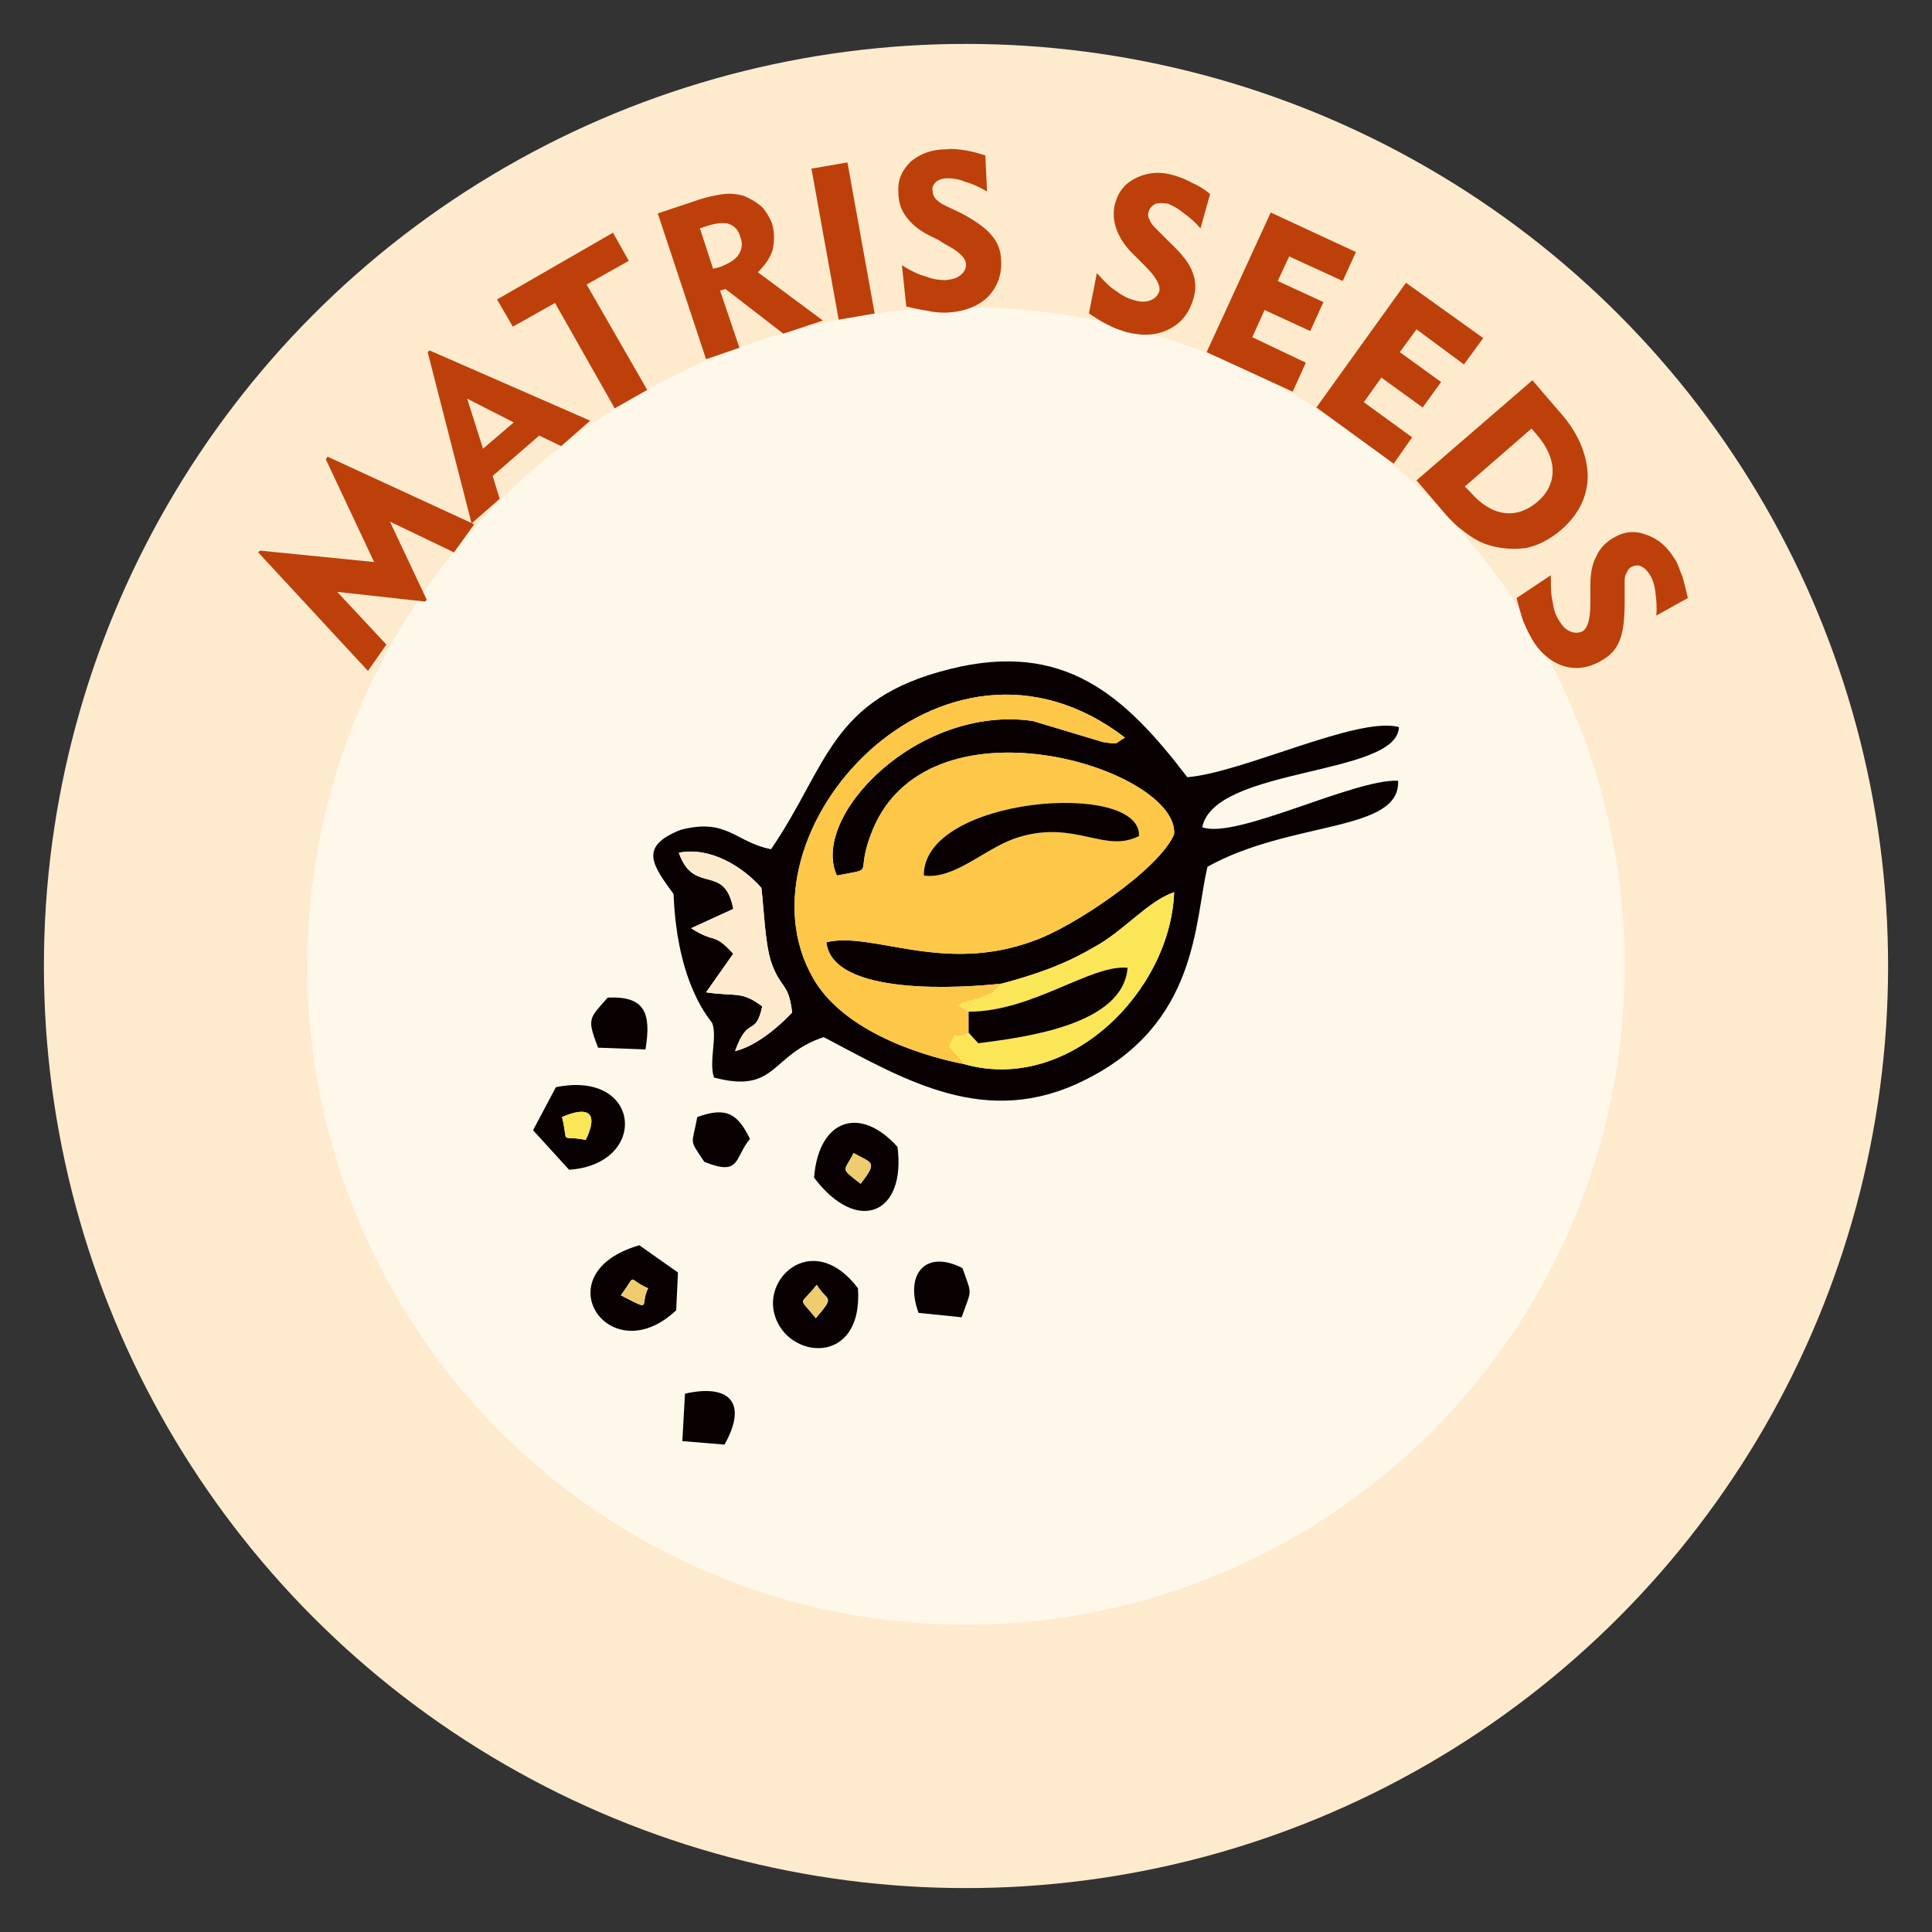 <svg xmlns:xlink="http://www.w3.org/1999/xlink" viewBox="0 0 2200 2200" style="shape-rendering:geometricPrecision; text-rendering:geometricPrecision; image-rendering:optimizeQuality; fill-rule:evenodd; clip-rule:evenodd" version="1.1" height="22mm" width="22mm" xml:space="preserve" xmlns="http://www.w3.org/2000/svg">
 <rect x="0" y="0" width="2200" height="2200" fill="#333333" stroke="none"/>
 <defs>
  <style type="text/css">
   
    .fil3 {fill:#090101}
    .fil6 {fill:#EFCC70}
    .fil5 {fill:#FBE658}
    .fil4 {fill:#FDC748}
    .fil0 {fill:#FEEBCE}
    .fil1 {fill:#FEF8EB}
    .fil2 {fill:#BD400B;fill-rule:nonzero}
   
  </style>
 </defs>
 <g id="Layer_x0020_1">
  <circle r="1050" cy="1100" cx="1100" class="fil0"></circle>
  <circle r="750" cy="1100" cx="1100" class="fil1"></circle>
  <polygon points="419,764 294,629 296,627 426,640 371,523 373,520 540,597 517,629 444,594 486,683 484,685 384,674 440,734" class="fil2"></polygon>
  <path d="M550 511l35 -30 -53 -27 18 57zm-13 85l-50 -195 2 -2 183 80 -33 29 -25 -12 -53 46 8 26 -32 28z" class="fil2" id="1"></path>
  <polygon points="700,465 632,345 584,372 566,341 698,265 716,297 668,324 737,444" class="fil2" id="2"></polygon>
  <path d="M803 258l-6 2 15 46 8 -2c10,-4 17,-8 21,-14 4,-6 5,-13 2,-20 -2,-8 -7,-13 -13,-15 -6,-2 -15,-1 -27,3zm1 151l-55 -166 42 -14c14,-5 25,-7 33,-8 8,-1 16,0 23,2 7,3 14,7 20,12 5,5 9,12 12,19 3,10 3,20 1,30 -3,10 -9,18 -17,26l74 55 -45 15 -66 -51 -6 2 22 65 -38 13z" class="fil2" id="3"></path>
  <polygon points="955,364 924,192 965,185 996,357" class="fil2" id="4"></polygon>
  <path d="M1027 302c11,7 20,11 28,13 7,3 15,4 22,4 7,-1 13,-2 17,-6 4,-3 6,-7 6,-12 0,-7 -8,-15 -24,-23 -3,-2 -5,-3 -6,-4l-12 -6c-12,-6 -20,-13 -26,-21 -6,-8 -9,-17 -9,-28 -1,-14 4,-25 14,-35 11,-9 24,-14 41,-14 6,-1 13,0 20,1 7,1 15,3 24,6l2 41c-9,-5 -17,-9 -25,-11 -7,-3 -14,-4 -19,-4 -6,0 -10,1 -14,4 -3,3 -5,6 -4,10 0,4 1,6 3,9 2,2 5,5 9,7l21 10c17,9 29,18 35,26 6,7 10,17 10,28 1,17 -5,31 -16,42 -11,10 -26,16 -46,17 -6,0 -13,0 -21,-2 -8,-1 -16,-3 -25,-5l-5 -47z" class="fil2" id="5"></path>
  <path d="M1249 311c9,10 16,17 23,21 6,5 13,8 20,10 7,2 13,2 18,0 5,-2 8,-5 10,-10 2,-7 -4,-17 -16,-29 -2,-2 -4,-4 -5,-5l-10 -10c-9,-9 -15,-19 -18,-28 -3,-9 -4,-19 -1,-29 4,-14 12,-23 25,-29 13,-6 27,-7 43,-2 6,2 12,4 19,8 7,3 14,7 21,13l-11 39c-6,-7 -13,-13 -20,-18 -6,-5 -12,-8 -17,-10 -6,-1 -10,-1 -14,0 -4,2 -7,5 -8,9 -1,3 -1,6 1,9 1,3 3,6 6,9l17 17c14,13 23,25 26,34 4,10 4,20 1,30 -5,17 -14,28 -28,35 -14,7 -30,8 -49,3 -6,-2 -13,-4 -20,-8 -7,-3 -14,-8 -22,-13l9 -46z" class="fil2" id="6"></path>
  <polygon points="1374,401 1447,242 1544,287 1529,320 1468,292 1455,320 1507,344 1492,377 1440,353 1426,384 1487,413 1472,446" class="fil2" id="7"></polygon>
  <polygon points="1499,464 1601,322 1689,385 1667,415 1613,375 1594,401 1641,435 1620,464 1573,430 1553,458 1608,498 1587,528" class="fil2" id="8"></polygon>
  <path d="M1668 554l6 6c12,14 25,22 38,24 13,2 26,-2 38,-12 12,-10 18,-22 18,-36 0,-13 -6,-27 -18,-41l-6 -7 -76 66zm-55 -7l132 -114 30 35c22,24 32,49 33,73 0,24 -10,45 -31,63 -12,10 -25,17 -39,20 -15,2 -30,1 -45,-4 -9,-3 -17,-8 -25,-14 -7,-5 -16,-13 -25,-24l-30 -35z" class="fil2" id="9"></path>
  <path d="M1766 655c0,12 0,23 2,30 1,8 3,15 7,21 4,7 8,11 13,13 5,2 9,2 14,0 6,-4 9,-14 9,-32 0,-3 0,-6 0,-7l0 -14c0,-13 2,-24 7,-33 4,-9 11,-16 20,-21 12,-7 24,-8 37,-3 14,5 24,14 33,29 3,5 5,12 8,19 2,7 4,15 6,24l-36 20c1,-10 0,-19 -1,-27 -1,-8 -3,-14 -6,-19 -3,-5 -6,-8 -10,-10 -4,-2 -8,-1 -12,1 -2,1 -4,4 -5,7 -2,3 -2,6 -2,11l0 23c0,20 -2,34 -6,43 -4,10 -11,17 -20,22 -15,9 -30,11 -45,6 -14,-5 -27,-16 -36,-33 -3,-5 -6,-12 -9,-19 -2,-7 -5,-16 -7,-25l39 -26z" class="fil2" id="10"></path>
  <g id="_530460400">
   <path d="M835 1035l-48 22c28,18 25,4 48,29l-31 44c34,5 40,-2 64,16 -8,36 -16,9 -31,51 24,-6 49,-27 65,-44 -4,-35 -13,-26 -24,-58 -7,-22 -8,-59 -11,-84 -22,-25 -59,-47 -94,-40 17,49 52,11 62,64zm264 177c119,33 234,-84 238,-196 -30,10 -58,45 -92,63 -34,20 -67,31 -104,41 -45,5 -193,15 -200,-47 52,-13 133,37 237,-2 45,-16 142,-81 159,-121 6,-75 -286,-166 -346,2 -17,46 7,36 -38,45 -31,-67 92,-195 223,-176l80 24c20,3 12,2 25,-5 -208,-160 -450,109 -355,274 32,56 112,86 173,98zm253 -327c63,-5 195,-70 241,-57 -2,56 -210,45 -224,114 39,14 172,-55 223,-53 3,59 -122,45 -217,98 -15,62 -10,179 -140,243 -112,56 -204,0 -297,-49 -61,20 -53,65 -125,46 -6,-18 4,-47 -2,-62 -2,-4 -40,-43 -44,-147 -24,-33 -40,-54 8,-73 53,-14 62,14 103,22 65,-95 67,-171 203,-205 131,-33 200,30 271,123z" class="fil3"></path>
   <path d="M1297 952c3,-64 -246,-45 -245,45 36,5 71,-33 109,-44 64,-19 97,19 136,-1zm-156 168c-21,18 1,5 -29,18 -1,0 -16,3 -20,7l11 7 0 24c-23,12 -10,-10 -22,16l18 20c-61,-12 -141,-42 -173,-98 -95,-165 147,-434 355,-274 -13,7 -5,8 -25,5l-80 -24c-131,-19 -254,109 -223,176 45,-9 21,1 38,-45 60,-168 352,-77 346,-2 -17,40 -114,105 -159,121 -104,39 -185,-11 -237,2 7,62 155,52 200,47z" class="fil4"></path>
   <path d="M1099 1212l-18 -20c12,-26 -1,-4 22,-16l11 12c54,-7 165,-21 170,-86 -42,-4 -108,50 -181,50l-11 -7c4,-4 19,-7 20,-7 30,-13 8,0 29,-18 37,-10 70,-21 104,-41 34,-18 62,-53 92,-63 -4,112 -119,229 -238,196z" class="fil5"></path>
   <path d="M835 1035c-10,-53 -45,-15 -62,-64 35,-7 72,15 94,40 3,25 4,62 11,84 11,32 20,23 24,58 -16,17 -41,38 -65,44 15,-42 23,-15 31,-51 -24,-18 -30,-11 -64,-16l31 -44c-23,-25 -20,-11 -48,-29l48 -22z" class="fil0"></path>
   <path d="M1297 952c-39,20 -72,-18 -136,1 -38,11 -73,49 -109,44 -1,-90 248,-109 245,-45z" class="fil3"></path>
   <path d="M1103 1176l0 -24c73,0 139,-54 181,-50 -5,65 -116,79 -170,86l-11 -12z" class="fil3"></path>
   <path d="M930 1463c-19,25 -22,12 -1,38 23,-27 13,-18 1,-38zm47 4c6,90 -81,81 -95,30 -13,-45 46,-95 95,-30z" class="fil3"></path>
   <path d="M980 1348c20,-26 13,-23 -8,-35 -11,22 -16,16 8,35zm42 -42c10,77 -46,100 -95,35 5,-66 52,-83 95,-35z" class="fil3"></path>
   <path d="M707 1475c37,19 21,12 31,-8 -25,-11 -12,-18 -31,8zm63 17c-76,72 -153,-42 -42,-74l44 31 -2 43z" class="fil3"></path>
   <path d="M640 1272c8,33 -4,20 27,26 15,-31 3,-39 -27,-26zm-33 15l26 -49c98,-20 106,88 15,94l-41 -45z" class="fil3"></path>
   <path d="M1096 1444c11,32 11,22 -1,56l-49 -5c-16,-43 7,-73 50,-51z" class="fil3"></path>
   <path d="M735 1195l-54 -2c-13,-34 -10,-33 11,-57 42,-2 50,17 43,59z" class="fil3"></path>
   <path d="M780 1587c48,-11 73,8 45,58l-48 -4 3 -54z" class="fil3"></path>
   <path d="M802 1323c-18,-27 -14,-18 -8,-51 33,-12 46,-4 60,25 -18,21 -10,43 -52,26z" class="fil3"></path>
   <path d="M667 1298c-31,-6 -19,7 -27,-26 30,-13 42,-5 27,26z" class="fil5"></path>
   <path d="M980 1348c-24,-19 -19,-13 -8,-35 21,12 28,9 8,35z" class="fil6"></path>
   <path d="M929 1501c-21,-26 -18,-13 1,-38 12,20 22,11 -1,38z" class="fil6"></path>
   <path d="M738 1467c-10,20 6,27 -31,8 19,-26 6,-19 31,-8z" class="fil6"></path>
  </g>
 </g>
</svg>
